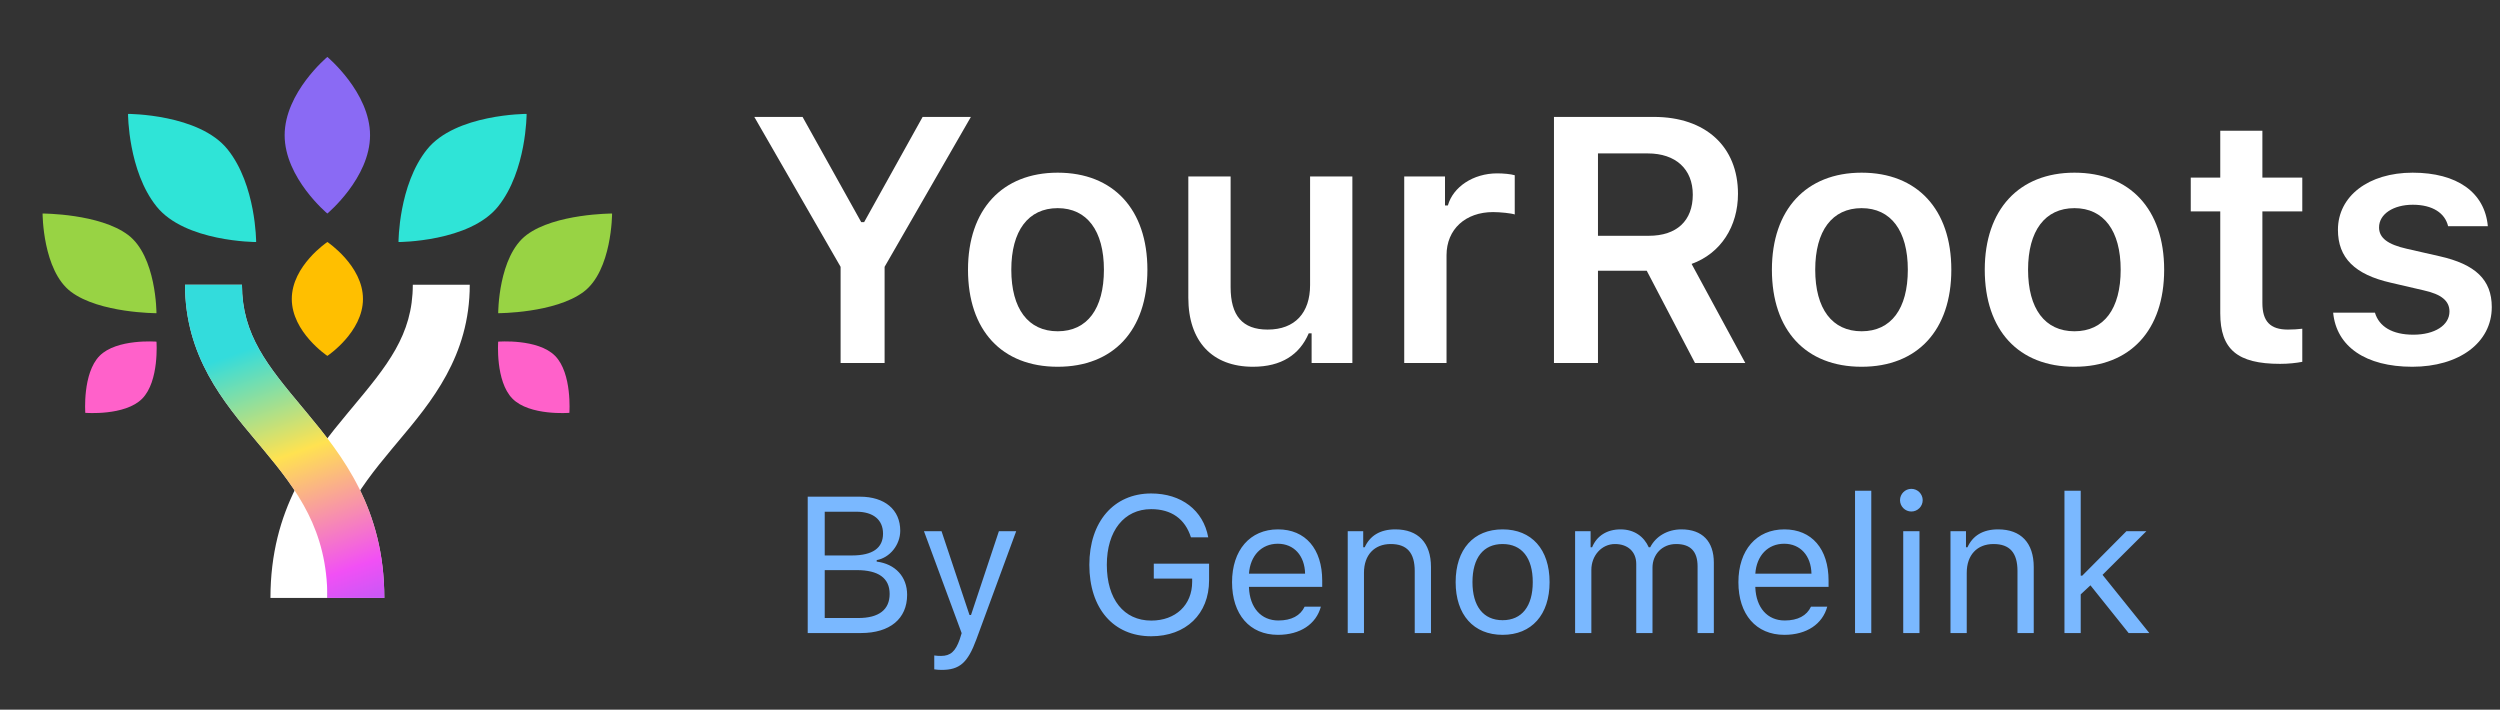 <svg width="155" height="44" viewBox="0 0 155 44" fill="none" xmlns="http://www.w3.org/2000/svg">
<rect x="0" y="0" width="155" height="44" fill="#333333" stroke="none"/>
<path fill-rule="evenodd" clip-rule="evenodd" d="M24.302 27.83C22.144 30.419 20.298 32.873 20.298 37.071H16.768C16.768 31.559 19.335 28.276 21.59 25.569C21.667 25.477 21.744 25.385 21.82 25.294C23.994 22.688 25.594 20.771 25.594 17.652H29.125C29.125 22.085 26.739 24.926 24.69 27.366C24.559 27.522 24.43 27.677 24.302 27.83Z" fill="white"/>
<path fill-rule="evenodd" clip-rule="evenodd" d="M16.293 27.83C18.451 30.419 20.297 32.873 20.297 37.071H23.828C23.828 31.559 21.261 28.276 19.006 25.569C18.928 25.477 18.852 25.385 18.776 25.294C16.601 22.688 15.002 20.771 15.002 17.652H11.471C11.471 22.085 13.857 24.926 15.905 27.366C16.036 27.522 16.166 27.677 16.293 27.83Z" fill="white"/>
<path fill-rule="evenodd" clip-rule="evenodd" d="M16.293 27.83C18.451 30.419 20.297 32.873 20.297 37.071H23.828C23.828 31.559 21.261 28.276 19.006 25.569C18.928 25.477 18.852 25.385 18.776 25.294C16.601 22.688 15.002 20.771 15.002 17.652H11.471C11.471 22.085 13.857 24.926 15.905 27.366C16.036 27.522 16.166 27.677 16.293 27.83Z" fill="url(#paint0_linear_9337_68980)" fill-opacity="0.8"/>
<path d="M17.648 8.385C17.648 5.737 20.295 3.53 20.295 3.53C20.295 3.53 22.943 5.737 22.943 8.385C22.943 11.033 20.295 13.239 20.295 13.239C20.295 13.239 17.648 11.033 17.648 8.385Z" fill="#8A6AF4"/>
<path d="M9.703 12.798C11.468 15.005 15.881 15.006 15.881 15.006C15.881 15.006 15.881 11.474 14.116 9.268C12.351 7.061 7.938 7.062 7.938 7.062C7.938 7.062 7.938 10.592 9.703 12.798Z" fill="#2FE4D7"/>
<path d="M30.885 12.798C29.12 15.005 24.707 15.006 24.707 15.006C24.707 15.006 24.707 11.474 26.472 9.268C28.236 7.061 32.65 7.062 32.65 7.062C32.65 7.062 32.65 10.592 30.885 12.798Z" fill="#2FE4D7"/>
<path d="M18.091 18.535C18.091 20.595 20.297 22.065 20.297 22.065C20.297 22.065 22.504 20.595 22.504 18.535C22.504 16.475 20.297 15.004 20.297 15.004C20.297 15.004 18.091 16.475 18.091 18.535Z" fill="#FFBF00"/>
<path d="M4.405 18.094C2.64 16.77 2.64 13.239 2.64 13.239C2.64 13.239 6.169 13.239 7.936 14.563C9.703 15.887 9.701 19.418 9.701 19.418C9.701 19.418 6.171 19.418 4.405 18.094Z" fill="#98D344"/>
<path d="M36.184 18.094C37.949 16.77 37.949 13.239 37.949 13.239C37.949 13.239 34.42 13.239 32.653 14.563C30.886 15.887 30.888 19.418 30.888 19.418C30.888 19.418 34.418 19.418 36.184 18.094Z" fill="#98D344"/>
<path d="M31.77 24.714C30.706 23.632 30.887 21.183 30.887 21.183C30.887 21.183 33.354 20.984 34.418 22.066C35.482 23.148 35.301 25.596 35.301 25.596C35.301 25.596 32.834 25.796 31.77 24.714Z" fill="#FF61CA"/>
<path d="M8.819 24.714C9.883 23.632 9.702 21.183 9.702 21.183C9.702 21.183 7.235 20.984 6.171 22.066C5.107 23.148 5.288 25.596 5.288 25.596C5.288 25.596 7.755 25.796 8.819 24.714Z" fill="#FF61CA"/>
<path d="M144.952 14.248C144.952 12.155 146.856 10.706 149.583 10.706C152.333 10.706 154.056 11.922 154.246 14.026H151.783C151.592 13.212 150.821 12.694 149.594 12.694C148.399 12.694 147.501 13.265 147.501 14.1C147.501 14.756 148.05 15.158 149.213 15.422L151.254 15.887C153.464 16.384 154.49 17.336 154.49 19.038C154.49 21.258 152.449 22.739 149.562 22.739C146.676 22.739 144.857 21.491 144.656 19.387H147.247C147.501 20.243 148.315 20.751 149.626 20.751C150.947 20.751 151.867 20.169 151.867 19.313C151.867 18.657 151.37 18.245 150.271 18.002L148.22 17.526C145.999 17.018 144.952 15.993 144.952 14.248Z" fill="white"/>
<path d="M137.656 8.105H140.268V11.013H142.742V13.107H140.268V18.785C140.268 19.927 140.754 20.434 141.854 20.434C142.224 20.434 142.425 20.413 142.742 20.381V22.433C142.362 22.507 141.875 22.559 141.368 22.559C138.714 22.559 137.656 21.661 137.656 19.419V13.107H135.827V11.013H137.656V8.105Z" fill="white"/>
<path d="M128.616 22.739C125.148 22.739 123.055 20.476 123.055 16.722C123.055 12.99 125.18 10.706 128.616 10.706C132.063 10.706 134.178 12.979 134.178 16.722C134.178 20.476 132.074 22.739 128.616 22.739ZM128.616 20.539C130.446 20.539 131.482 19.144 131.482 16.722C131.482 14.312 130.435 12.905 128.616 12.905C126.787 12.905 125.74 14.312 125.74 16.722C125.74 19.144 126.787 20.539 128.616 20.539Z" fill="white"/>
<path d="M115.42 22.739C111.952 22.739 109.858 20.476 109.858 16.722C109.858 12.99 111.984 10.706 115.42 10.706C118.867 10.706 120.982 12.979 120.982 16.722C120.982 20.476 118.878 22.739 115.42 22.739ZM115.42 20.539C117.249 20.539 118.285 19.144 118.285 16.722C118.285 14.312 117.239 12.905 115.42 12.905C113.591 12.905 112.544 14.312 112.544 16.722C112.544 19.144 113.591 20.539 115.42 20.539Z" fill="white"/>
<path d="M99.074 9.512V14.619H102.225C103.959 14.619 104.953 13.688 104.953 12.07C104.953 10.485 103.895 9.512 102.161 9.512H99.074ZM99.074 16.786V22.507H96.346V7.249H102.542C105.746 7.249 107.755 9.089 107.755 12.018C107.755 14.027 106.697 15.708 104.879 16.363L108.209 22.507H105.09L102.098 16.786H99.074Z" fill="white"/>
<path d="M87.062 22.507V10.939H89.59V12.737H89.769C90.087 11.595 91.334 10.749 92.825 10.749C93.206 10.749 93.671 10.791 93.914 10.865V13.297C93.713 13.223 93.015 13.149 92.571 13.149C90.869 13.149 89.685 14.207 89.685 15.824V22.507H87.062Z" fill="white"/>
<path d="M83.847 10.94V22.507H81.32V20.667H81.141C80.58 21.989 79.449 22.739 77.683 22.739C75.156 22.739 73.676 21.164 73.676 18.457V10.94H76.298V17.802C76.298 19.567 77.028 20.434 78.593 20.434C80.295 20.434 81.225 19.388 81.225 17.675V10.94H83.847Z" fill="white"/>
<path d="M65.577 22.739C62.109 22.739 60.016 20.476 60.016 16.722C60.016 12.99 62.141 10.706 65.577 10.706C69.024 10.706 71.139 12.979 71.139 16.722C71.139 20.476 69.035 22.739 65.577 22.739ZM65.577 20.539C67.406 20.539 68.443 19.144 68.443 16.722C68.443 14.312 67.396 12.905 65.577 12.905C63.748 12.905 62.701 14.312 62.701 16.722C62.701 19.144 63.748 20.539 65.577 20.539Z" fill="white"/>
<path d="M54.845 22.507H52.117V16.543L46.767 7.249H49.759L53.396 13.773H53.576L57.203 7.249H60.195L54.845 16.543V22.507Z" fill="white"/>
<path d="M53.377 39.249H50.078V30.794H53.312C54.865 30.794 55.815 31.608 55.815 32.903C55.815 33.782 55.17 34.579 54.355 34.726V34.819C55.51 34.966 56.242 35.757 56.242 36.876C56.242 38.364 55.176 39.249 53.377 39.249ZM51.133 31.726V34.438H52.82C54.098 34.438 54.748 33.981 54.748 33.085C54.748 32.224 54.139 31.726 53.09 31.726H51.133ZM51.133 38.317H53.219C54.49 38.317 55.158 37.802 55.158 36.823C55.158 35.845 54.467 35.347 53.119 35.347H51.133V38.317ZM58.375 41.534C58.24 41.534 58.065 41.523 57.924 41.499V40.638C58.047 40.661 58.205 40.667 58.346 40.667C58.926 40.667 59.242 40.392 59.506 39.63L59.623 39.255L57.285 32.933H58.375L60.109 38.13H60.203L61.932 32.933H63.004L60.537 39.636C59.998 41.101 59.494 41.534 58.375 41.534ZM74.963 35.98C74.963 38.065 73.533 39.448 71.371 39.448C69.033 39.448 67.539 37.726 67.539 35.019C67.539 32.347 69.057 30.595 71.371 30.595C73.246 30.595 74.606 31.638 74.91 33.313H73.838C73.475 32.171 72.625 31.567 71.371 31.567C69.695 31.567 68.623 32.915 68.623 35.019C68.623 37.151 69.678 38.476 71.377 38.476C72.889 38.476 73.914 37.509 73.914 36.079V35.874H71.535V34.948H74.963V35.98ZM79.223 33.712C78.215 33.712 77.512 34.45 77.436 35.569H80.916C80.893 34.45 80.225 33.712 79.223 33.712ZM80.887 37.614H81.894C81.602 38.692 80.617 39.36 79.234 39.36C77.482 39.36 76.387 38.095 76.387 36.097C76.387 34.11 77.5 32.821 79.234 32.821C80.939 32.821 81.977 34.034 81.977 35.997V36.384H77.436V36.431C77.488 37.679 78.186 38.47 79.258 38.47C80.072 38.47 80.623 38.171 80.887 37.614ZM83.559 39.249V32.933H84.519V33.929H84.613C84.93 33.231 85.545 32.821 86.512 32.821C87.93 32.821 88.721 33.659 88.721 35.159V39.249H87.713V35.405C87.713 34.269 87.232 33.73 86.225 33.73C85.217 33.73 84.566 34.403 84.566 35.511V39.249H83.559ZM93.162 39.36C91.363 39.36 90.25 38.118 90.25 36.091C90.25 34.058 91.363 32.821 93.162 32.821C94.961 32.821 96.074 34.058 96.074 36.091C96.074 38.118 94.961 39.36 93.162 39.36ZM93.162 38.452C94.357 38.452 95.031 37.585 95.031 36.091C95.031 34.591 94.357 33.73 93.162 33.73C91.967 33.73 91.293 34.591 91.293 36.091C91.293 37.585 91.967 38.452 93.162 38.452ZM97.656 39.249V32.933H98.617V33.929H98.711C98.998 33.226 99.631 32.821 100.475 32.821C101.33 32.821 101.928 33.273 102.221 33.929H102.314C102.654 33.261 103.375 32.821 104.248 32.821C105.537 32.821 106.258 33.56 106.258 34.884V39.249H105.25V35.118C105.25 34.187 104.811 33.73 103.92 33.73C103.041 33.73 102.455 34.386 102.455 35.188V39.249H101.447V34.96C101.447 34.21 100.926 33.73 100.129 33.73C99.303 33.73 98.664 34.444 98.664 35.335V39.249H97.656ZM110.617 33.712C109.609 33.712 108.906 34.45 108.83 35.569H112.311C112.287 34.45 111.619 33.712 110.617 33.712ZM112.281 37.614H113.289C112.996 38.692 112.012 39.36 110.629 39.36C108.877 39.36 107.781 38.095 107.781 36.097C107.781 34.11 108.895 32.821 110.629 32.821C112.334 32.821 113.371 34.034 113.371 35.997V36.384H108.83V36.431C108.883 37.679 109.58 38.47 110.652 38.47C111.467 38.47 112.018 38.171 112.281 37.614ZM115.012 39.249V30.425H116.02V39.249H115.012ZM118 39.249V32.933H119.008V39.249H118ZM118.504 31.714C118.117 31.714 117.801 31.398 117.801 31.011C117.801 30.624 118.117 30.308 118.504 30.308C118.891 30.308 119.207 30.624 119.207 31.011C119.207 31.398 118.891 31.714 118.504 31.714ZM120.93 39.249V32.933H121.891V33.929H121.984C122.301 33.231 122.916 32.821 123.883 32.821C125.301 32.821 126.092 33.659 126.092 35.159V39.249H125.084V35.405C125.084 34.269 124.604 33.73 123.596 33.73C122.588 33.73 121.938 34.403 121.938 35.511V39.249H120.93ZM129.098 35.692L131.84 32.933H133.076L130.357 35.64L133.258 39.249H131.975L129.607 36.29L129.004 36.852V39.249H127.996V30.425H129.004V35.692H129.098Z" fill="#7AB8FF"/>
<defs>
<linearGradient id="paint0_linear_9337_68980" x1="25.59" y1="39.72" x2="18.716" y2="20.456" gradientUnits="userSpaceOnUse">
<stop stop-color="#773AF8"/>
<stop offset="0.27" stop-color="#EE24F2"/>
<stop offset="0.657" stop-color="#FFDB25"/>
<stop offset="1" stop-color="#00D3D3"/>
</linearGradient>
</defs>
</svg>
